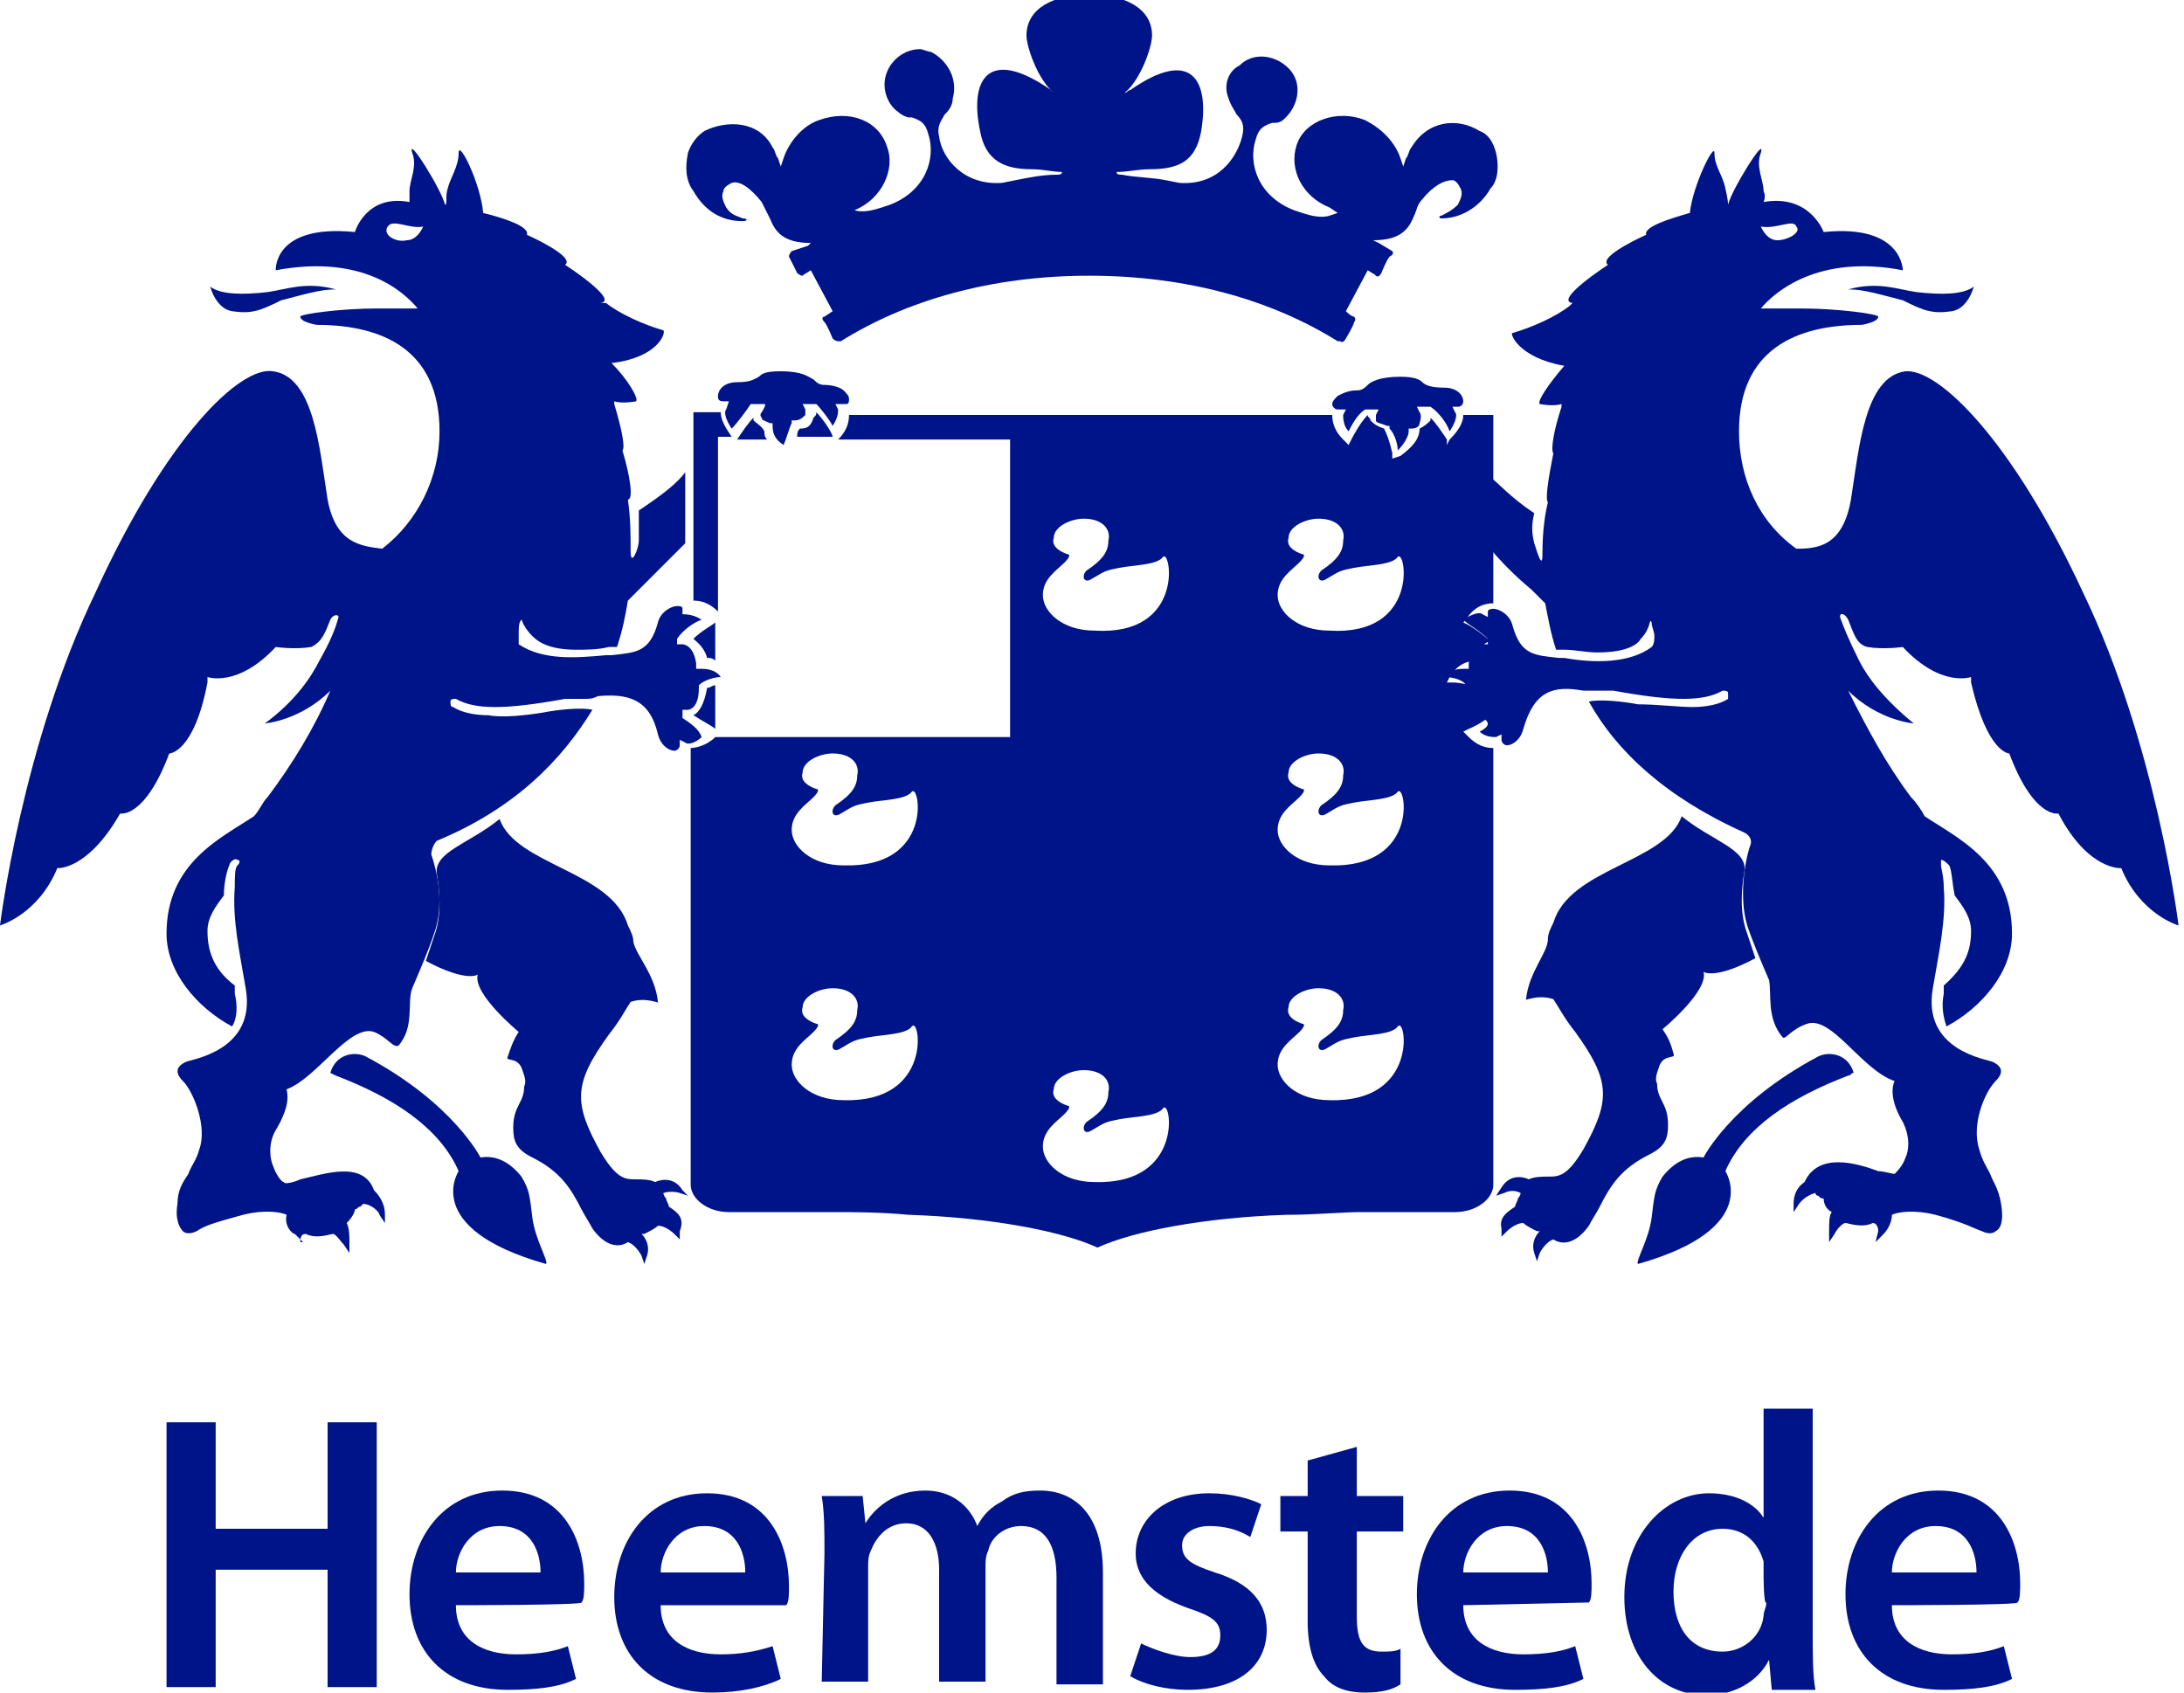 <?xml version="1.0" encoding="utf-8"?>
<!-- Generator: Adobe Illustrator 26.5.0, SVG Export Plug-In . SVG Version: 6.00 Build 0)  -->
<svg version="1.1" id="Laag_1" xmlns="http://www.w3.org/2000/svg" xmlns:xlink="http://www.w3.org/1999/xlink" x="0px" y="0px"
	 viewBox="0 0 80 62" style="enable-background:new 0 0 80 62;" xml:space="preserve">
<style type="text/css">
	.st0{fill-rule:evenodd;clip-rule:evenodd;fill:#001489;}
</style>
<g id="Symbols">
	<g id="logo" transform="translate(0 -9)">
		<g id="Group-55" transform="translate(0 9)">
			<path id="Fill-1" class="st0" d="M48.7,23.1c-1.2,0-1.9-0.7-1.9-1.3c0-0.6,0.5-0.9,0.8-1.2c0.2-0.2,0.2-0.3,0.1-0.3
				c-0.3-0.1-0.6-0.3-0.5-0.6c0-0.4,0.6-0.7,1.1-0.7c0.7,0,1,0.4,0.9,0.8c0,0.4-0.2,0.7-0.8,1.1c-0.2,0.2-0.1,0.5,0.2,0.3
				c0.5-0.3,0.5-0.3,1-0.4s1.4-0.1,1.6-0.4C51.5,20.1,52,23.3,48.7,23.1 M48.7,31.7c-1.2,0-1.9-0.7-1.9-1.3c0-0.6,0.5-0.9,0.8-1.2
				c0.2-0.2,0.2-0.3,0.1-0.3c-0.3-0.1-0.6-0.3-0.5-0.6c0-0.4,0.6-0.7,1.1-0.7c0.7,0,1,0.4,0.9,0.8c0,0.4-0.2,0.7-0.8,1.1
				c-0.2,0.2-0.1,0.5,0.2,0.3c0.5-0.3,0.5-0.3,1-0.4s1.4-0.1,1.6-0.4C51.5,28.7,52,31.8,48.7,31.7 M48.7,40.3
				c-1.2,0-1.9-0.7-1.9-1.3c0-0.6,0.5-0.9,0.8-1.2c0.2-0.2,0.2-0.3,0.1-0.3c-0.3-0.1-0.6-0.3-0.5-0.6c0-0.4,0.6-0.7,1.1-0.7
				c0.7,0,1,0.4,0.9,0.8c0,0.4-0.2,0.7-0.8,1.1c-0.2,0.2-0.1,0.5,0.2,0.3c0.5-0.3,0.5-0.3,1-0.4s1.4-0.1,1.6-0.4
				C51.5,37.2,52,40.4,48.7,40.3 M40.1,23.1c-1.2,0-1.9-0.7-1.9-1.3c0-0.6,0.5-0.9,0.8-1.2c0.2-0.2,0.2-0.3,0.1-0.3
				c-0.3-0.1-0.6-0.3-0.5-0.6c0-0.4,0.6-0.7,1.1-0.7c0.7,0,1,0.4,0.9,0.8c0,0.4-0.2,0.7-0.8,1.1c-0.2,0.2-0.1,0.5,0.2,0.3
				c0.5-0.3,0.5-0.3,1-0.4c0.5-0.1,1.4-0.1,1.6-0.4C42.9,20.1,43.4,23.3,40.1,23.1 M40.1,43.3c-1.2,0-1.9-0.7-1.9-1.3
				c0-0.6,0.5-0.9,0.8-1.2c0.2-0.2,0.2-0.3,0.1-0.3c-0.3-0.1-0.6-0.3-0.5-0.6c0-0.4,0.6-0.7,1.1-0.7c0.7,0,1,0.4,0.9,0.8
				c0,0.4-0.2,0.7-0.8,1.1c-0.2,0.2-0.1,0.5,0.2,0.3c0.5-0.3,0.5-0.3,1-0.4c0.5-0.1,1.4-0.1,1.6-0.4C42.9,40.2,43.4,43.4,40.1,43.3
				 M30.9,31.7c-1.2,0-1.9-0.7-1.9-1.3c0-0.6,0.5-0.9,0.8-1.2c0.2-0.2,0.2-0.3,0.1-0.3c-0.3-0.1-0.6-0.3-0.5-0.6
				c0-0.4,0.6-0.7,1.1-0.7c0.7,0,1,0.4,0.9,0.8c0,0.4-0.2,0.7-0.8,1.1c-0.2,0.2-0.1,0.5,0.2,0.3c0.5-0.3,0.5-0.3,1-0.4
				c0.5-0.1,1.4-0.1,1.6-0.4C33.7,28.7,34.2,31.8,30.9,31.7 M30.9,40.3c-1.2,0-1.9-0.7-1.9-1.3c0-0.6,0.5-0.9,0.8-1.2
				c0.2-0.2,0.2-0.3,0.1-0.3c-0.3-0.1-0.6-0.3-0.5-0.6c0-0.4,0.6-0.7,1.1-0.7c0.7,0,1,0.4,0.9,0.8c0,0.4-0.2,0.7-0.8,1.1
				c-0.2,0.2-0.1,0.5,0.2,0.3c0.5-0.3,0.5-0.3,1-0.4c0.5-0.1,1.4-0.1,1.6-0.4C33.7,37.2,34.2,40.4,30.9,40.3 M54.7,22.1L54.7,22.1
				l0-6.9h-1.1c0,0.3-0.2,0.6-0.5,0.9l-0.1,0.2L53,16.1c-0.2-0.3-0.4-0.6-0.6-0.8c0,0,0,0.1,0,0.1c-0.1,0.1-0.2,0.2-0.4,0.3
				c0,0.4-0.3,0.7-0.7,1L51,16.8l0-0.2c0,0-0.1-0.5-0.3-0.9c-0.3-0.1-0.4-0.2-0.5-0.3c0-0.1-0.1-0.1-0.1-0.2h0
				c-0.3,0.3-0.6,0.9-0.6,0.9l-0.1,0.2l-0.2-0.2c-0.3-0.3-0.4-0.6-0.4-0.9H31.1c0,0.3-0.1,0.6-0.4,0.9H37v10.9H26.2l0,0
				c-0.3,0.3-0.7,0.4-0.9,0.4v16c0,0.5,0.6,1,1.4,1v0h3.8c0.8,0,1.7,0,2.8,0.1c3,0.1,5.6,0.6,6.9,1.2c1.3-0.6,3.9-1.1,6.9-1.2
				c1.1,0,2-0.1,2.8-0.1h3.4c0.8,0,1.4-0.5,1.4-1v-16c-0.3,0-0.6-0.1-0.9-0.4l-0.2-0.2l0.2-0.1c0,0,0.5-0.2,0.8-0.5
				c-0.2-0.1-0.4-0.3-0.5-1c-0.2-0.1-0.6-0.2-0.9-0.2l-0.2,0l0.1-0.2c0.3-0.5,0.7-0.6,1-0.6c0.1-0.5,0.3-0.7,0.5-0.7
				c-0.3-0.3-0.8-0.6-0.8-0.6l-0.2-0.1l0.1-0.1C54,22.2,54.4,22.1,54.7,22.1"/>
			<path id="Fill-3" class="st0" d="M52,15.1l-0.1-0.2l0.3,0c0,0,0,0,0.1,0h0.1l0,0c0.3,0.2,0.6,0.6,0.7,0.9
				c0.2-0.3,0.3-0.6,0.2-0.7l-0.1-0.2l0.2,0c0.2,0,0.2-0.2,0.2-0.2c0-0.2-0.2-0.5-0.7-0.5c-0.5,0-0.7-0.1-0.8-0.2
				c-0.1-0.1-0.3-0.2-0.8-0.2c-0.8,0-1.1,0.2-1.2,0.3c-0.1,0.1-0.2,0.2-0.4,0.2c-0.3,0-0.5,0.1-0.7,0.2c-0.1,0.1-0.2,0.2-0.2,0.3
				c0,0.1,0.1,0.2,0.2,0.2h0.3l-0.1,0.2c0,0.1,0,0.4,0.2,0.6c0.1-0.2,0.3-0.6,0.6-0.8l0,0l0.5,0l-0.1,0.2c0,0,0,0.1,0,0.2
				c0,0.1,0.2,0.1,0.4,0.2l0.1,0l0,0.1c0.2,0.2,0.3,0.6,0.3,0.8c0.2-0.2,0.4-0.5,0.4-0.7v-0.1l0.1,0c0.2,0,0.3-0.1,0.3-0.2
				C52.1,15.2,52,15.1,52,15.1"/>
			<path id="Fill-5" class="st0" d="M27.9,15.1c0,0-0.1,0.1,0,0.2c0,0.1,0.1,0.1,0.3,0.2l0.1,0v0.1c0,0.3,0.1,0.5,0.4,0.7
				c0.1-0.2,0.2-0.6,0.3-0.8l0-0.1l0.1,0c0.2,0,0.3-0.1,0.4-0.2c0-0.1,0-0.2,0-0.2l-0.1-0.2l0.5,0l0,0c0.2,0.2,0.5,0.6,0.6,0.8
				c0.2-0.3,0.2-0.5,0.2-0.6l-0.1-0.2H31c0.1,0,0.1-0.1,0.1-0.2c0-0.1-0.1-0.2-0.2-0.3c-0.1-0.1-0.4-0.2-0.7-0.2
				c-0.2,0-0.3-0.1-0.4-0.2c-0.2-0.1-0.4-0.3-1.2-0.3c-0.6,0-0.7,0.1-0.8,0.2c-0.2,0.1-0.3,0.2-0.8,0.2c-0.5,0-0.7,0.3-0.7,0.5
				c0,0.1,0,0.2,0.2,0.2l0.2,0L26.6,15c-0.1,0.1,0,0.4,0.2,0.7c0.2-0.2,0.5-0.6,0.7-0.9l0,0h0.1c0.1,0,0.1,0,0.1,0l0.3,0
				C28.1,14.8,27.9,15.1,27.9,15.1z"/>
			<path id="Fill-7" class="st0" d="M26.2,16h0.6c-0.2-0.3-0.4-0.6-0.4-0.9h-1v6.9c0.3,0,0.6,0.1,0.9,0.4V16z"/>
			<path id="Fill-9" class="st0" d="M25.9,24.1c0.1,0,0.2,0,0.3,0.1v-1.4c-0.1,0.1-0.5,0.3-0.8,0.6C25.5,23.5,25.8,23.7,25.9,24.1"
				/>
			<path id="Fill-11" class="st0" d="M27.6,15.4c0,0,0-0.1,0-0.1c-0.2,0.2-0.4,0.5-0.6,0.8h1.1c-0.1-0.1-0.1-0.2-0.1-0.3
				C27.9,15.6,27.7,15.5,27.6,15.4"/>
			<path id="Fill-13" class="st0" d="M29.3,15.7c-0.1,0.1-0.1,0.2-0.1,0.3h1.3c0-0.1-0.3-0.6-0.6-0.9h0c0,0.1,0,0.1-0.1,0.2
				C29.7,15.6,29.6,15.7,29.3,15.7"/>
			<path id="Fill-15" class="st0" d="M25.4,26.2c0.3,0.2,0.7,0.4,0.8,0.5v-1.6c-0.1,0-0.2,0.1-0.3,0.1
				C25.8,25.8,25.6,26.1,25.4,26.2"/>
			<path id="Fill-17" class="st0" d="M12.3,10.6c-1.1-0.3-1.8,0-2.5,0.1c-0.9,0.1-1.7,0.1-2.1-0.2c0,0,0.2,0.8,0.8,0.9
				c0.7,0.1,1,0,1.8-0.4C11.1,10.8,11.7,10.6,12.3,10.6"/>
			<path id="Fill-19" class="st0" d="M67.7,10.6c1.1-0.3,1.8,0,2.5,0.1c0.9,0.1,1.7,0.1,2.1-0.2c0,0-0.2,0.8-0.8,0.9
				c-0.7,0.1-1,0-1.8-0.4C68.9,10.8,68.3,10.6,67.7,10.6"/>
			<path id="Fill-21" class="st0" d="M7.9,52.1V56H12v-3.9h1.8v9.7H12v-4.3H7.9v4.3H6.1v-9.7H7.9z"/>
			<path id="Fill-23" class="st0" d="M19.8,57.6c0-0.7-0.3-1.7-1.5-1.7c-1.1,0-1.6,1-1.6,1.7H19.8z M16.7,58.8c0,1.3,1,1.8,2.2,1.8
				c0.8,0,1.4-0.1,1.9-0.3l0.3,1.2c-0.6,0.3-1.4,0.4-2.5,0.4c-2.3,0-3.6-1.4-3.6-3.5c0-2,1.2-3.8,3.4-3.8c2.3,0,3,1.9,3,3.4
				c0,0.3,0,0.6-0.1,0.7C21.4,58.8,16.7,58.8,16.7,58.8z"/>
			<path id="Fill-25" class="st0" d="M27.3,57.6c0-0.7-0.3-1.7-1.5-1.7c-1.1,0-1.6,1-1.6,1.7H27.3z M24.2,58.8c0,1.3,1,1.8,2.2,1.8
				c0.7,0,1.3-0.1,1.9-0.3l0.3,1.2C28,61.8,27.1,62,26.1,62c-2.3,0-3.6-1.4-3.6-3.5c0-2,1.2-3.8,3.4-3.8c2.3,0,3,1.9,3,3.4
				c0,0.3,0,0.6-0.1,0.7C28.9,58.8,24.2,58.8,24.2,58.8z"/>
			<path id="Fill-27" class="st0" d="M30.2,56.9c0-0.8,0-1.5-0.1-2.1h1.5l0.1,1h0c0.3-0.5,1-1.2,2.2-1.2c0.9,0,1.6,0.5,1.9,1.3h0
				c0.2-0.4,0.5-0.7,0.9-0.9c0.4-0.3,0.8-0.4,1.4-0.4c1.2,0,2.3,0.8,2.3,3v4.1h-1.7v-3.9c0-1.2-0.4-1.9-1.3-1.9
				c-0.6,0-1.1,0.4-1.2,0.9c-0.1,0.2-0.1,0.4-0.1,0.6v4.2h-1.7v-4.1c0-1-0.4-1.7-1.2-1.7c-0.7,0-1.1,0.5-1.3,1
				c-0.1,0.2-0.1,0.4-0.1,0.6v4.2h-1.7L30.2,56.9L30.2,56.9z"/>
			<path id="Fill-29" class="st0" d="M41.8,60.2c0.4,0.2,1.2,0.5,1.8,0.5c0.8,0,1.1-0.3,1.1-0.8c0-0.5-0.3-0.7-1.2-1
				c-1.4-0.5-1.9-1.2-1.9-2c0-1.2,1-2.2,2.7-2.2c0.8,0,1.5,0.2,1.9,0.4l-0.4,1.2c-0.5-0.3-1-0.4-1.5-0.4c-0.6,0-1,0.3-1,0.7
				c0,0.5,0.3,0.7,1.2,1c1.3,0.4,1.9,1.1,1.9,2.1c0,1.3-1,2.2-2.9,2.2c-0.8,0-1.6-0.2-2.1-0.5L41.8,60.2L41.8,60.2z"/>
			<path id="Fill-31" class="st0" d="M49.7,53v1.8h1.7v1.3h-1.7v3.1c0,0.9,0.2,1.3,0.9,1.3c0.3,0,0.5,0,0.7-0.1l0,1.3
				C51,61.9,50.6,62,50,62c-0.7,0-1.2-0.2-1.5-0.6c-0.4-0.4-0.6-1.1-0.6-2v-3.3h-1v-1.3h1v-1.3C47.9,53.5,49.7,53,49.7,53z"/>
			<path id="Fill-33" class="st0" d="M56.7,57.6c0-0.7-0.3-1.7-1.5-1.7c-1.1,0-1.6,1-1.6,1.7C53.6,57.6,56.7,57.6,56.7,57.6z
				 M53.6,58.8c0,1.3,1,1.8,2.2,1.8c0.8,0,1.4-0.1,1.9-0.3l0.3,1.2c-0.6,0.3-1.4,0.4-2.5,0.4c-2.3,0-3.6-1.4-3.6-3.5
				c0-2,1.2-3.8,3.4-3.8c2.3,0,3,1.9,3,3.4c0,0.3,0,0.6-0.1,0.7L53.6,58.8L53.6,58.8z"/>
			<path id="Fill-35" class="st0" d="M64.6,57.7c0-0.2,0-0.3,0-0.5c-0.2-0.7-0.7-1.2-1.5-1.2c-1.1,0-1.8,1-1.8,2.3
				c0,1.3,0.6,2.2,1.8,2.2c0.7,0,1.4-0.5,1.5-1.3c0-0.2,0.1-0.3,0.1-0.5C64.6,58.8,64.6,57.7,64.6,57.7z M66.4,51.6v8.3
				c0,0.7,0,1.5,0.1,2h-1.6l-0.1-1.1h0c-0.4,0.8-1.3,1.3-2.3,1.3c-1.7,0-3-1.4-3-3.6c0-2.3,1.5-3.8,3.1-3.8c1,0,1.7,0.4,2,0.9h0v-4
				C64.6,51.6,66.4,51.6,66.4,51.6z"/>
			<path id="Fill-38" class="st0" d="M72.4,57.6c0-0.7-0.3-1.7-1.5-1.7c-1.1,0-1.6,1-1.6,1.7H72.4L72.4,57.6z M69.3,58.8
				c0,1.3,1,1.8,2.2,1.8c0.8,0,1.4-0.1,1.9-0.3l0.3,1.2c-0.6,0.3-1.4,0.4-2.5,0.4c-2.3,0-3.6-1.4-3.6-3.5c0-2,1.2-3.8,3.4-3.8
				c2.3,0,3,1.9,3,3.4c0,0.3,0,0.6-0.1,0.7C74,58.8,69.3,58.8,69.3,58.8z"/>
			<path id="Fill-40" class="st0" d="M19.5,44.6c-0.1-0.8-0.1-1-0.4-1.5c-0.4-0.5-0.9-0.8-1.5-0.7c0,0-1-2-4.2-3.7
				c-0.4-0.2-1.1-0.1-1.3,0.6l0.2,0.1c2.1,0.8,3.8,1.9,4.5,3.5c0,0-1.4,2.1,3.2,3.4C20.1,46.2,19.6,45.4,19.5,44.6"/>
			<path id="Fill-42" class="st0" d="M60.5,44.6c0.1-0.8,0.1-1,0.4-1.5c0.4-0.5,0.9-0.8,1.5-0.7c0,0,1-2,4.2-3.7
				c0.4-0.2,1.1-0.1,1.3,0.6c-0.1,0-0.1,0.1-0.2,0.1c-2.1,0.8-3.8,1.9-4.5,3.5c0,0,1.4,2.1-3.2,3.4C59.9,46.2,60.4,45.4,60.5,44.6"
				/>
			<path id="Fill-44" class="st0" d="M14.9,8.8c-0.4,0.1-0.9-0.2-0.7-0.5c0.2-0.3,0.8,0.1,1.3,0C15.5,8.3,15.3,8.8,14.9,8.8
				 M25,26.3L25,26.3l0-0.3l0.2,0c0,0,0.4,0,0.4-0.8l0-0.1l0,0c0.2-0.2,0.6-0.3,0.8-0.3c-0.2-0.3-0.6-0.3-0.7-0.3l-0.2,0l0-0.2
				c-0.1-0.7-0.5-0.7-0.5-0.7l-0.2,0l0-0.2l0,0c0.2-0.3,0.6-0.6,0.9-0.7c-0.3-0.2-0.6-0.2-0.7-0.2L25,22.5l0-0.2
				c0-0.1-0.1-0.1-0.2-0.1c-0.2,0-0.6,0.2-0.7,0.6c-0.3,1.1-0.8,1.1-1.7,1.2h0l-0.2,0c-1.1,0.1-2.3,0.2-3.2-0.4l0,0c0,0,0,0,0,0v0
				c0,0,0,0,0,0C19,23.5,19,23.3,19,23.2c0-0.2,0-0.4,0.1-0.5c0-0.1,0,0.2,0.4,0.6c0.2,0.2,0.6,0.5,1.6,0.5c0.4,0,0.8,0,1.2-0.1
				l0.2,0c0,0,0.1,0,0.1,0c0.2-0.6,0.3-1.1,0.4-1.7l0.5-0.5c0.5-0.5,1.1-1.1,1.6-1.6v-2.6c-0.3,0.4-0.8,0.8-1.7,1.4
				c0,0.3,0,0.7,0,1.1c0,0.3-0.3,1-0.3,0.4c0-0.6,0-1.2-0.1-1.9c0,0,0,0,0,0c0.2,0,0.1-0.8-0.2-1.8v0c0,0,0,0,0,0
				c0.1-0.1,0-0.7-0.3-1.7c0,0,0,0,0-0.1c0.3,0.1,0.8,0,0.8,0c0,0,0,0,0,0c0.1-0.1-0.3-0.8-0.9-1.4c1.7-0.2,2-1.1,1.9-1.2
				c-0.7-0.2-1.6-0.6-2.1-1L22,11.1c0.7-0.1-1.3-1.4-1.3-1.4c0.4-0.3-1.4-1.1-1.4-1.1c0.1-0.3-0.8-0.6-1.6-0.8
				c-0.1-1.1-0.9-2.7-0.9-2.2c0,0.5-0.3,0.9-0.4,1.3c-0.1,0.3,0,0.6-0.1,0.6c-0.1-0.5-1.4-2.6-1.2-1.9c0.2,0.5-0.1,1-0.1,1.4
				c0,0.2,0,0.4,0,0.4C13.4,7.1,13,8.5,13,8.5c-3-0.3-2.9,1.4-2.9,1.4c3.2-0.6,4.7,0.8,5.2,1.4c-0.5,0-1,0-1.5,0
				c-1.3,0-2.8,0.2-2.8,0.3c0,0.2,0.6,0.3,0.6,0.3c2.4,0,4.5,0.9,4.5,3.9c0,1.7-0.8,3.3-2.1,4.3c-0.8-0.1-1.7-0.2-2-1.8
				c-0.3-1.9-0.5-4.5-2-4.7c-1.2-0.2-3.9,2.4-6.5,8.1C0.8,27.3,0,33.9,0,33.9s1.4-0.4,2.1-2.1c0,0,1.1,0.1,2.3-2
				c0,0,0.9,0.2,1.8-2.2c0,0,0.9,0,1.4-2.6l0-0.2c0,0,1.1,0.4,2.5-1.1c0,0,0.7,0.1,1.3,0c0.4-0.2,0.5-0.5,0.7-1
				c0.1-0.2,0.3-0.2,0.3-0.1c-0.1,0.4-0.3,0.9-0.7,1.6c-0.3,0.6-0.9,1.5-2,2.3c0,0,1.3-0.1,2.4-1.2c-0.6,1.4-1.4,2.7-2.3,3.9
				c-0.2,0.2-0.3,0.5-0.5,0.7c-1.2,0.8-3.2,1.7-3.2,4.3c0,1.4,1.1,2.7,2.4,3.4c0.2-0.3,0.2-0.8,0.1-1.2l0-0.3c-0.8-0.6-1-1.3-1-2
				c0-0.5,0.3-0.9,0.6-1.3c0-0.4,0.1-0.9,0.2-1.1c0-0.1,0.2-0.3,0.3-0.2c0.1,0,0.1,0.1,0,0.2c-0.1,0.1-0.1,0.4-0.1,0.8v0
				c-0.1,1.2,0.2,2.5,0.4,3.7c0.4,2.3-2,2.6-2.2,2.7c-0.2,0.1-0.5,0.3-0.1,0.7c0.4,0.4,0.9,1.7,0.6,2.5c-0.1,0.4-0.3,0.6-0.4,0.9
				c-0.2,0.3-0.4,0.6-0.4,1.1c-0.1,0.6,0.1,0.9,0.2,1c0.1,0.1,0.3,0.1,0.5,0c0.3-0.2,0.6-0.3,1.7-0.6c0.8-0.2,1.4-0.1,1.6,0
				c-0.1,0.4,0.2,0.7,0.3,0.7l0.3,0.3L11,45.5c0-0.1,0-0.3,0.2-0.3c0.4,0.2,0.9,0,1,0c0.1,0,0.3,0.3,0.4,0.4l0.2,0.3l0-0.4
				c0-0.2,0-0.5-0.1-0.7c0.2-0.2,0.3-0.4,0.3-0.5c0.1,0,0.1-0.1,0.2-0.1c0,0,0.1-0.1,0.1-0.1c0.3,0,0.6,0.3,0.6,0.4l0.2,0.3l0-0.3
				c0-0.3-0.1-0.6-0.4-0.9c-0.4-1.1-1.8-0.6-2.7-0.4c-0.2,0.1-0.6,0.2-0.6,0.1c-0.1,0-0.3-0.3-0.4-0.6c-0.1-0.2-0.2-0.8,0.1-1.3
				c0.6-1,0.4-1.4,0.4-1.5c1.1-0.4,2.3-2.4,3.2-2.1l0,0c0.5,0.2,0.7,0.6,0.9,0.5c0.6-0.7,0.3-1.6,0.5-2.1c0.3-0.7,0.6-1.4,0.8-2
				c0.4-1.1,0.1-2.3-0.1-2.9c0-0.2,0.1-0.4,0.2-0.5c2.9-1.2,4.6-3,5.7-4.8c-0.4-0.1-1.3,0-1.8,0.1c-0.6,0.1-1.5,0.2-2,0.1
				c-0.5,0-1-0.1-1.3-0.3c-0.1,0-0.1-0.1-0.1-0.2c0,0,0,0,0,0c0-0.1,0.1-0.1,0.2-0.1c0.7,0.4,1.8,0.4,4,0l0.2,0l0.2,0l0.1,0l0.2,0
				l0,0c0.2,0,0.3,0,0.5-0.1c1.1-0.1,1.9,0.1,2.2,1.4c0.1,0.4,0.4,0.6,0.6,0.6c0.1,0,0.2-0.1,0.2-0.2v-0.2l0.2,0.1
				c0.1,0.1,0.4,0,0.6-0.2C25.6,26.7,25.3,26.5,25,26.3"/>
			<path id="Fill-46" class="st0" d="M24.5,44.2c0-0.1-0.1-0.2-0.1-0.3c0,0-0.1-0.1-0.1-0.2c0.3-0.1,0.6,0,0.6,0l0.3,0.1L25,43.6
				c-0.3-0.5-0.8-0.4-1-0.3c-0.2-0.1-0.5-0.1-0.7-0.1c-0.4,0-0.7,0-1.3-1c-1-1.8-1-2.5,0.3-4.3c0.4-0.5,0.6-0.9,0.8-1.2
				c0.6-0.2,1.1,0.1,1,0c-0.1-1-0.8-1.7-0.9-2.2l0,0c0-0.2-0.1-0.4-0.2-0.6c-0.6-2-4.1-2.2-4.7-3.9c-1.1,0.9-2.4,1.2-2.3,2
				c0.1,0.6,0.2,1.5-0.1,2.3c-0.1,0.3-0.2,0.6-0.3,0.9c1.5,0.8,1.9,0.5,1.9,0.5c-0.2,0.7,1.5,2.1,1.5,2.1c-0.2,0.3-0.3,0.6-0.4,0.9
				c-0.1,0.2,0.3,0,0.5,0.4c0.1,0.3,0.2,0.5,0.1,0.7c0,0.6-0.4,0.7-0.4,1.5c0,0.5,0.1,0.8,0.7,1.1c1,0.5,1.4,1.1,1.8,1.9
				c0.1,0.2,0.3,0.5,0.4,0.7c0.5,0.7,1,0.7,1.3,0.5c0.3,0.1,0.5,0.5,0.5,0.5l0.1,0.3l0.1-0.3c0.1-0.3,0-0.6-0.2-0.8c0,0,0.1,0,0.1,0
				c0.2-0.1,0.4-0.2,0.5-0.3c0.3,0,0.6,0.3,0.6,0.3l0.2,0.2l0-0.3C25.1,44.6,24.8,44.4,24.5,44.2"/>
			<path id="Fill-48" class="st0" d="M64.5,8.3c0.6,0.1,1.2-0.3,1.3,0c0.2,0.2-0.3,0.5-0.7,0.5S64.5,8.3,64.5,8.3 M54.2,26.8
				c0.2,0.2,0.5,0.2,0.6,0.2l0.2-0.1v0.2c0,0.1,0.1,0.2,0.2,0.2c0.2,0,0.5-0.2,0.6-0.6c0.4-1.4,1.1-1.6,2.2-1.4c0.1,0,0.1,0,0.2,0
				l0,0c0.1,0,0.1,0,0.2,0l0,0l0.2,0l0.1,0l0.2,0l0.2,0c2.2,0.4,3.3,0.4,4,0c0.1,0,0.2,0,0.2,0.1c0,0.1,0,0.2,0,0.2c0,0,0,0,0,0
				c-0.3,0.2-0.8,0.3-1.3,0.3c-0.5,0-1.3-0.1-2-0.1c-0.5-0.1-1.4-0.2-1.8-0.1c1,1.8,2.8,3.5,5.7,4.8v0c0.2,0.1,0.3,0.3,0.2,0.5
				c-0.2,0.6-0.4,1.9-0.1,2.9c0.2,0.6,0.5,1.3,0.8,2c0.1,0.5-0.1,1.4,0.5,2.1c0.1,0.1,0.3-0.3,0.9-0.5l0,0c0.9-0.3,2,1.7,3.2,2.1
				c0,0-0.3,0.5,0.3,1.5c0.3,0.6,0.2,1.1,0.1,1.3c-0.1,0.3-0.3,0.5-0.4,0.6c-0.1,0-0.4-0.1-0.6-0.1c-0.8-0.3-2.2-0.7-2.7,0.4
				c-0.3,0.2-0.4,0.5-0.4,0.8l0,0.3l0.2-0.3c0,0,0.2-0.3,0.6-0.4c0,0,0,0.1,0.1,0.1c0.1,0.1,0.1,0.1,0.2,0.1c0,0.2,0.1,0.4,0.3,0.5
				c-0.1,0.1-0.1,0.4-0.1,0.7l0,0.4l0.2-0.3c0.1-0.2,0.3-0.4,0.4-0.4c0.1,0,0.6,0.2,1,0c0.1,0,0.2,0.1,0.2,0.3l-0.1,0.4l0.3-0.3
				c0,0,0.3-0.3,0.3-0.7c0.2-0.1,0.8-0.2,1.6,0c1.1,0.3,1.4,0.5,1.7,0.6c0.2,0.1,0.4,0.1,0.5,0c0.2-0.1,0.3-0.4,0.2-1
				c-0.1-0.6-0.3-0.8-0.4-1.1c-0.1-0.2-0.3-0.5-0.4-0.9c-0.3-0.9,0.2-2.1,0.6-2.5c0.4-0.4,0.1-0.6-0.1-0.7c-0.2-0.1-2.6-0.4-2.2-2.7
				c0.2-1.2,0.5-2.5,0.4-3.7h0c0-0.4-0.1-0.7-0.1-0.8c0-0.1,0-0.1,0-0.2c0.1,0,0.2,0.1,0.3,0.2c0.1,0.2,0.1,0.6,0.2,1.1
				c0.3,0.4,0.6,0.8,0.6,1.3c0,0.7-0.2,1.3-1,2l0,0.3c-0.1,0.5,0,0.9,0.1,1.2c1.3-0.7,2.4-2,2.4-3.4c0-2.6-2-3.5-3.2-4.3
				c-0.1-0.2-0.3-0.5-0.5-0.7c-0.9-1.2-1.6-2.5-2.3-3.9c1.1,1.1,2.4,1.2,2.4,1.2c-1.1-0.9-1.7-1.7-2-2.3c-0.4-0.8-0.6-1.3-0.7-1.6
				c0-0.2,0.2-0.1,0.3,0.1c0.2,0.5,0.3,0.9,0.7,1c0.6,0.1,1.3,0,1.3,0c1.4,1.5,2.5,1.1,2.5,1.1l0,0.2c0.6,2.6,1.4,2.6,1.4,2.6
				c0.9,2.4,1.8,2.2,1.8,2.2c1.1,2.1,2.3,2,2.3,2c0.7,1.7,2.1,2.1,2.1,2.1s-0.8-6.6-3.5-12.2c-2.6-5.6-5.3-8.2-6.5-8.1
				c-1.5,0.2-1.7,2.8-2,4.7c-0.3,1.7-1.2,1.8-2,1.8c-1.4-1-2.1-2.6-2.1-4.3c0-3,2.1-3.9,4.5-3.9c0,0,0.6-0.1,0.6-0.3
				c0-0.1-1.5-0.3-2.8-0.3c-0.5,0-1,0-1.5,0c0.5-0.6,2.1-2,5.2-1.4c0,0,0-1.7-2.9-1.4c0,0-0.5-1.4-2.2-1.1c0,0,0.1-0.2,0-0.4
				c0-0.4-0.3-0.9-0.1-1.4c0.2-0.7-1.1,1.4-1.2,1.9c0,0,0-0.2-0.1-0.6c-0.1-0.5-0.4-0.8-0.4-1.3c0-0.4-0.8,1.2-0.9,2.2
				c-0.7,0.2-1.7,0.5-1.6,0.8c0,0-1.8,0.8-1.4,1.1c0,0-2,1.3-1.3,1.4c0,0,0,0-0.1,0.1c-0.5,0.4-1.4,0.8-2.1,1
				c-0.1,0,0.2,0.9,1.9,1.2c-0.6,0.7-1,1.3-0.9,1.4c0,0,0,0,0,0c0,0,0.5,0.1,0.8,0c0,0,0,0,0,0.1c-0.3,0.9-0.4,1.6-0.3,1.7
				c0,0,0,0,0,0l0,0c-0.2,1-0.3,1.7-0.2,1.8c0,0,0,0,0,0c-0.1,0.4-0.2,1-0.2,1.9c0,0.6-0.2-0.1-0.3-0.4c-0.1-0.4-0.1-0.7,0-1.1
				c-0.9-0.6-1.3-1.1-1.7-1.4v2.6c0.5,0.6,1,1.1,1.6,1.6l0.5,0.5c0.1,0.5,0.2,1.1,0.4,1.7c0,0,0.1,0,0.1,0l0.2,0
				c0.4,0,0.8,0.1,1.2,0.1c1.1,0,1.5-0.3,1.6-0.5c0.4-0.4,0.3-0.8,0.4-0.6c0,0.2,0.1,0.3,0.1,0.5c0,0.1,0,0.3-0.1,0.4c0,0,0,0,0,0h0
				l0,0l0,0c-0.8,0.6-2.1,0.6-3.2,0.4l-0.2,0h0c-0.9-0.1-1.4-0.1-1.7-1.2c-0.1-0.4-0.5-0.6-0.7-0.6c0,0-0.2,0-0.2,0.1l0,0.2
				l-0.2-0.1c-0.1-0.1-0.4,0-0.7,0.2c0.2,0.2,0.6,0.4,0.9,0.7l0,0l0,0.2l-0.2,0c0,0-0.4,0-0.5,0.7l0,0.2l-0.2,0
				c-0.1,0-0.5,0-0.7,0.3c0.3,0,0.7,0.1,0.8,0.3l0,0l0,0.1c0,0.8,0.4,0.8,0.4,0.8l0.2,0v0.3l0,0C54.7,26.5,54.4,26.7,54.2,26.8"/>
			<path id="Fill-51" class="st0" d="M55.5,44.2c0-0.1,0.1-0.2,0.1-0.3c0,0,0.1-0.1,0.1-0.2c-0.2-0.1-0.4-0.1-0.6,0l-0.3,0.1
				l0.2-0.3c0.3-0.5,0.8-0.4,1-0.3c0.2-0.1,0.5-0.1,0.7-0.1c0.4,0,0.7,0,1.3-1c1-1.8,1-2.5-0.3-4.3c-0.4-0.5-0.6-0.9-0.8-1.2
				c-0.6-0.2-1.1,0.1-1,0c0.1-1,0.8-1.7,0.8-2.2l0,0c0-0.2,0.1-0.4,0.2-0.6c0.6-2,4.1-2.2,4.7-3.9c1.1,0.9,2.4,1.2,2.3,2
				c-0.1,0.6-0.2,1.5,0.1,2.3c0.1,0.3,0.2,0.6,0.3,0.9c-1.5,0.8-1.9,0.5-1.9,0.5c0.2,0.7-1.5,2.1-1.5,2.1c0.2,0.3,0.3,0.5,0.4,0.9
				c0.1,0.2-0.3,0-0.5,0.4c-0.1,0.3-0.2,0.5-0.1,0.7c0,0.6,0.4,0.7,0.4,1.5c0,0.5-0.1,0.8-0.7,1.1c-1,0.5-1.4,1.1-1.8,1.9
				c-0.1,0.2-0.3,0.5-0.4,0.7c-0.5,0.7-1,0.7-1.3,0.5c-0.3,0.1-0.5,0.5-0.5,0.5l-0.1,0.3l-0.1-0.3c-0.1-0.3,0-0.6,0.2-0.8
				c0,0-0.1,0-0.1,0c-0.2-0.1-0.4-0.2-0.5-0.3c-0.3,0-0.6,0.3-0.6,0.3l-0.2,0.2l0-0.3C54.9,44.6,55.2,44.4,55.5,44.2"/>
			<path id="Fill-53" class="st0" d="M54.8,5.6c-0.1-0.4-0.3-0.7-0.6-0.8c-0.8-0.5-1.9-0.4-2.5,0.6c-0.1,0.1-0.1,0.3-0.2,0.4
				l-0.1,0.3l-0.1-0.3c-0.2-0.6-0.7-1.1-1.3-1.4c-1-0.4-2.2,0-2.5,0.9c-0.3,0.9,0.2,1.9,1.2,2.3L49,7.8l-0.3,0.1
				c-0.3,0.1-0.7,0-1-0.1l-0.3-0.1C46.1,7.2,45.7,6,46,5.1c0.1-0.4,0.3-0.5,0.6-0.6c0,0,0.1,0,0.1,0c0.2,0,0.3-0.1,0.4-0.2
				c0.5-0.5,0.6-1.3,0.1-1.8c-0.5-0.5-1.3-0.6-1.8-0.1C45,2.6,44.8,3.1,45,3.6l0,0c0.1,0.3,0.2,0.4,0.3,0.6c0.2,0.2,0.3,0.4,0.2,0.8
				c-0.2,0.8-0.9,1.8-2.3,1.7l-0.5-0.1h0c-0.5-0.1-1.1-0.1-1.6-0.2c-0.1,0-0.2,0-0.2-0.1l0,0c0.4,0,0.8-0.1,1.2-0.1
				c1.1,0,1.7-0.3,1.9-1.4c0.3-1.8-0.3-3.1-2.6-1.5c-0.1,0-0.1,0.1-0.2,0.1c0.6-0.5,1-1.7,1-2.1c0-1-1-1.5-2.3-1.5
				c-1.3,0-2.3,0.5-2.3,1.5c0,0.4,0.4,1.6,1,2.1c0,0-0.1-0.1-0.1-0.1c-2.3-1.6-3-0.4-2.6,1.5c0.2,1.1,0.9,1.4,1.9,1.4
				c0.4,0,0.8,0.1,1.1,0.1l0,0c0,0.1-0.1,0.1-0.2,0.1c-0.5,0-1,0.1-1.5,0.2l0,0l-0.5,0.1c-1.4,0.1-2.2-0.9-2.3-1.7
				c-0.1-0.4,0.1-0.6,0.2-0.8c0.1-0.1,0.3-0.3,0.3-0.6l0,0c0.2-0.7-0.2-1.4-0.8-1.7c-0.1,0-0.3-0.1-0.4-0.1c-0.7,0-1.3,0.6-1.3,1.3
				c0,0.4,0.2,0.8,0.5,1c0.1,0.1,0.3,0.2,0.4,0.2c0,0,0.1,0,0.1,0c0.3,0.1,0.5,0.2,0.6,0.6c0.3,0.9-0.1,2.1-1.4,2.6l-0.3,0.1
				c-0.3,0.1-0.7,0.2-1,0.1L31,7.8l0.3-0.1c1-0.4,1.5-1.5,1.2-2.3C32.2,4.4,31.1,4,30,4.4c-0.6,0.2-1.1,0.8-1.3,1.4l-0.1,0.3
				l-0.1-0.3c-0.1-0.1-0.1-0.3-0.2-0.4c-0.5-1-1.7-1-2.5-0.6c-0.3,0.2-0.5,0.5-0.6,0.8c-0.1,0.5-0.1,1,0.2,1.4
				c0.4,0.7,1,1.1,1.8,1.1l0,0l0,0h0l0,0c0.2,0,0.2-0.1,0-0.1c-0.2-0.1-0.4-0.1-0.6-0.4c-0.1-0.2-0.2-0.4-0.1-0.6
				c0-0.1,0.1-0.2,0.3-0.3c0.3-0.1,0.7,0.2,1.1,0.7c0.1,0.2,0.2,0.4,0.3,0.6c0.2,0.5,0.5,0.9,1.5,0.9l-0.1,0.1L29,9.2
				c0,0-0.1,0.1-0.1,0.2c0.1,0.2,0.3,0.6,0.3,0.6s0.1,0.1,0.2,0.1l0,0c0,0,0,0,0,0c0.1-0.1,0,0,0.3-0.2l0.8,1.5c0,0-0.3,0.2-0.3,0.2
				c-0.1,0-0.1,0.1,0,0.2c0.1,0.1,0.3,0.6,0.3,0.6s0.1,0.1,0.2,0.1c0,0,0,0,0.1,0c2.4-1.5,5.5-2.4,9.1-2.4c3.6,0,6.7,0.9,9.1,2.4
				c0,0,0,0,0.1,0c0.1,0.1,0.2-0.1,0.2-0.1s0.3-0.5,0.3-0.6c0.1-0.1,0-0.2,0-0.2c-0.1,0-0.3-0.2-0.3-0.2l0.8-1.5
				c0.3,0.2,0.2,0.1,0.3,0.2c0,0,0,0,0,0l0,0c0.1,0.1,0.2-0.1,0.2-0.1s0.2-0.5,0.3-0.6C51.1,9.3,51,9.2,51,9.2l-0.5-0.3l-0.2-0.1
				c1,0,1.3-0.4,1.5-0.9c0.1-0.2,0.1-0.4,0.3-0.6c0.4-0.5,0.8-0.7,1.1-0.7c0.1,0,0.2,0.1,0.3,0.3c0.1,0.2,0,0.4-0.1,0.6
				c-0.2,0.2-0.4,0.3-0.6,0.4c-0.1,0-0.1,0.1,0,0.1h0h0c0,0,0,0,0,0h0c0.7,0,1.4-0.4,1.8-1.1C54.9,6.6,54.9,6,54.8,5.6"/>
		</g>
	</g>
</g>
</svg>
